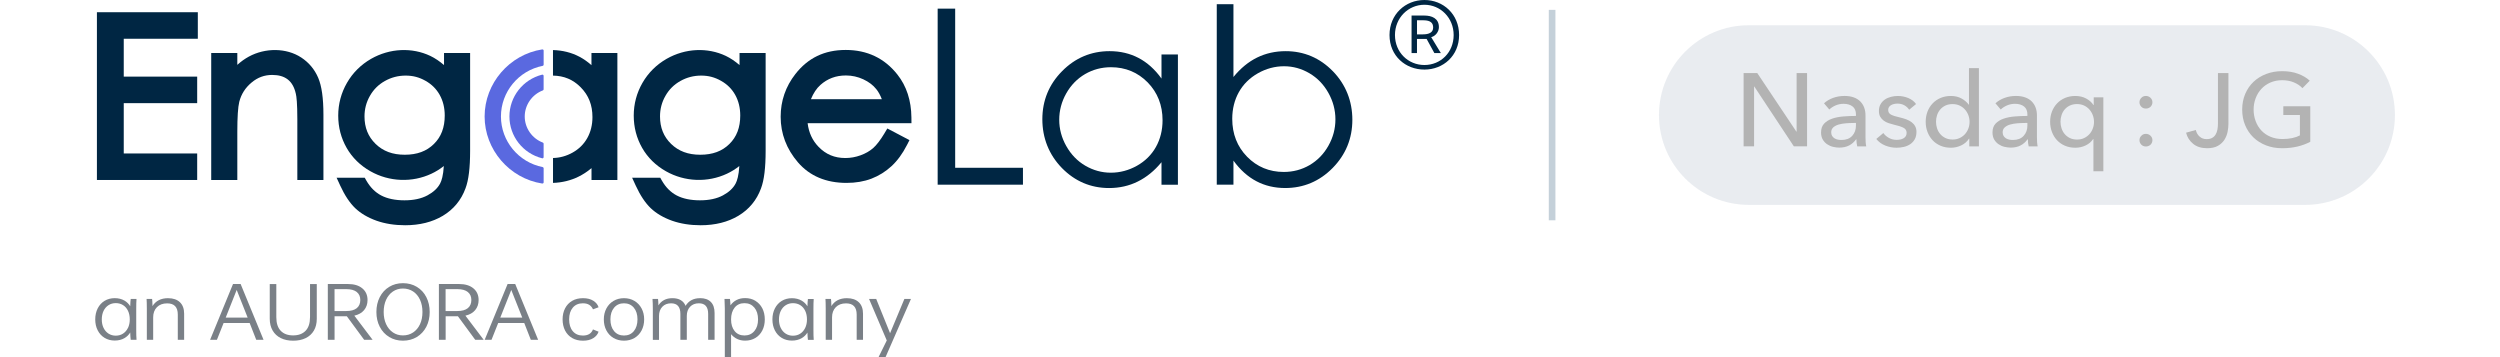 <svg width="315" height="45" viewBox="0 0 315 45" fill="none" xmlns="http://www.w3.org/2000/svg">
<g clip-path="url(#clip0_2897_2044)">
<path d="M21.183 37.57C20.282 37.57 19.627 37.904 19.216 38.568C19.203 38.099 19.187 37.798 19.165 37.666H18.469C18.488 37.919 18.501 38.327 18.501 38.882V42.819H19.3V39.989C19.3 39.453 19.457 39.026 19.771 38.706C20.086 38.385 20.516 38.224 21.061 38.224C21.956 38.224 22.402 38.693 22.402 39.636V42.819H23.201V39.53C23.201 38.898 23.021 38.414 22.665 38.077C22.306 37.74 21.815 37.573 21.186 37.573L21.183 37.57Z" fill="#7A8087"/>
<path d="M29.36 35.786L26.473 42.816H27.332L28.173 40.701H31.458L32.286 42.816H33.207L30.319 35.786H29.357H29.36ZM28.439 40.018L29.822 36.531L31.205 40.018H28.443H28.439Z" fill="#7A8087"/>
<path d="M39.061 39.969C39.061 40.727 38.875 41.298 38.499 41.683C38.124 42.068 37.601 42.26 36.934 42.26C36.266 42.26 35.743 42.068 35.374 41.683C35.002 41.298 34.816 40.727 34.816 39.969V35.789H33.988V40.165C33.988 40.733 34.11 41.227 34.351 41.644C34.591 42.061 34.935 42.379 35.381 42.6C35.823 42.819 36.346 42.928 36.946 42.928C37.546 42.928 38.069 42.819 38.518 42.6C38.964 42.382 39.311 42.065 39.551 41.651C39.795 41.237 39.914 40.743 39.914 40.168V35.792H39.064V39.973L39.061 39.969Z" fill="#7A8087"/>
<path d="M45.873 39.078C46.162 38.731 46.31 38.308 46.31 37.804C46.31 37.191 46.092 36.7 45.655 36.335C45.219 35.969 44.616 35.786 43.843 35.786H41.305V42.816H42.155V39.848H43.701L45.883 42.816H46.948L44.645 39.771C45.177 39.652 45.588 39.421 45.877 39.075L45.873 39.078ZM43.637 39.193H42.152V36.431H43.637C44.218 36.431 44.654 36.553 44.953 36.794C45.251 37.034 45.398 37.371 45.398 37.801C45.398 38.231 45.251 38.587 44.953 38.828C44.654 39.068 44.218 39.19 43.637 39.19V39.193Z" fill="#7A8087"/>
<path d="M52.524 36.145C52.011 35.834 51.427 35.68 50.772 35.68C50.118 35.68 49.547 35.834 49.036 36.145C48.526 36.457 48.132 36.886 47.849 37.438C47.567 37.99 47.426 38.616 47.426 39.312C47.426 40.008 47.567 40.624 47.849 41.173C48.132 41.721 48.529 42.151 49.036 42.459C49.547 42.771 50.124 42.925 50.772 42.925C51.42 42.925 52.011 42.771 52.524 42.459C53.034 42.148 53.432 41.721 53.717 41.173C54 40.624 54.141 40.005 54.141 39.312C54.141 38.619 54 37.99 53.717 37.438C53.435 36.886 53.037 36.457 52.524 36.145ZM52.922 40.849C52.716 41.291 52.428 41.638 52.055 41.888C51.683 42.135 51.257 42.261 50.772 42.261C50.288 42.261 49.88 42.135 49.511 41.888C49.142 41.641 48.857 41.291 48.651 40.846C48.446 40.4 48.343 39.886 48.343 39.312C48.343 38.738 48.446 38.218 48.651 37.769C48.857 37.323 49.142 36.973 49.511 36.726C49.88 36.479 50.3 36.354 50.772 36.354C51.244 36.354 51.683 36.479 52.055 36.726C52.428 36.973 52.716 37.323 52.922 37.769C53.127 38.215 53.23 38.731 53.23 39.312C53.23 39.893 53.127 40.406 52.922 40.849Z" fill="#7A8087"/>
<path d="M59.869 39.078C60.158 38.731 60.306 38.308 60.306 37.804C60.306 37.191 60.088 36.7 59.651 36.335C59.215 35.969 58.612 35.786 57.839 35.786H55.301V42.816H56.151V39.848H57.697L59.879 42.816H60.944L58.641 39.771C59.173 39.652 59.584 39.421 59.873 39.075L59.869 39.078ZM57.63 39.193H56.145V36.431H57.63C58.211 36.431 58.647 36.553 58.945 36.794C59.244 37.034 59.391 37.371 59.391 37.801C59.391 38.231 59.244 38.587 58.945 38.828C58.647 39.068 58.211 39.19 57.63 39.19V39.193Z" fill="#7A8087"/>
<path d="M63.958 35.786L61.07 42.816H61.93L62.771 40.701H66.056L66.884 42.816H67.805L64.917 35.786H63.955H63.958ZM63.037 40.018L64.42 36.531L65.803 40.018H63.04H63.037Z" fill="#7A8087"/>
<path d="M73.444 38.215C73.777 38.215 74.05 38.282 74.259 38.42C74.467 38.558 74.618 38.744 74.714 38.978L75.42 38.715C75.317 38.382 75.096 38.109 74.756 37.894C74.416 37.679 73.983 37.57 73.457 37.57C72.93 37.57 72.475 37.682 72.09 37.907C71.705 38.131 71.406 38.446 71.198 38.853C70.989 39.257 70.887 39.723 70.887 40.242C70.887 40.762 70.989 41.237 71.198 41.644C71.406 42.049 71.702 42.363 72.09 42.591C72.475 42.815 72.93 42.928 73.457 42.928C73.983 42.928 74.416 42.819 74.756 42.604C75.096 42.389 75.317 42.116 75.42 41.792L74.714 41.506C74.515 42.023 74.092 42.28 73.444 42.28C72.905 42.28 72.481 42.097 72.173 41.731C71.865 41.365 71.711 40.868 71.711 40.242C71.711 39.617 71.865 39.129 72.173 38.763C72.481 38.398 72.905 38.215 73.444 38.215Z" fill="#7A8087"/>
<path d="M79.938 37.913C79.553 37.685 79.114 37.57 78.623 37.57C78.132 37.57 77.693 37.685 77.308 37.913C76.923 38.141 76.621 38.459 76.406 38.863C76.191 39.267 76.082 39.729 76.082 40.242C76.082 40.756 76.188 41.23 76.406 41.638C76.621 42.045 76.923 42.363 77.308 42.588C77.693 42.812 78.132 42.925 78.623 42.925C79.114 42.925 79.553 42.812 79.938 42.588C80.323 42.363 80.625 42.045 80.84 41.638C81.055 41.23 81.164 40.765 81.164 40.242C81.164 39.719 81.055 39.267 80.84 38.863C80.625 38.459 80.323 38.141 79.938 37.913ZM79.861 41.725C79.553 42.094 79.143 42.276 78.623 42.276C78.103 42.276 77.689 42.094 77.378 41.725C77.067 41.356 76.913 40.862 76.913 40.239C76.913 39.617 77.067 39.136 77.378 38.767C77.689 38.398 78.103 38.215 78.623 38.215C79.143 38.215 79.553 38.401 79.861 38.767C80.169 39.136 80.323 39.626 80.323 40.239C80.323 40.852 80.169 41.352 79.861 41.725Z" fill="#7A8087"/>
<path d="M88.214 37.57C87.791 37.57 87.425 37.653 87.12 37.82C86.812 37.987 86.569 38.227 86.382 38.538C86.254 38.218 86.049 37.977 85.766 37.813C85.487 37.65 85.141 37.57 84.733 37.57C84.326 37.57 83.97 37.647 83.675 37.804C83.379 37.961 83.139 38.186 82.962 38.481C82.95 38.077 82.933 37.804 82.911 37.669H82.215C82.24 38.009 82.257 38.413 82.257 38.885V42.822H83.036V39.815C83.036 39.331 83.174 38.946 83.45 38.654C83.726 38.362 84.098 38.218 84.56 38.218C85.337 38.218 85.728 38.66 85.728 39.549V42.818H86.537V39.812C86.537 39.328 86.674 38.943 86.95 38.651C87.226 38.359 87.598 38.215 88.06 38.215C88.837 38.215 89.228 38.657 89.228 39.546V42.815H90.037V39.437C90.037 38.824 89.879 38.359 89.562 38.041C89.244 37.724 88.795 37.566 88.214 37.566V37.57Z" fill="#7A8087"/>
<path d="M95.177 37.897C94.802 37.672 94.372 37.56 93.887 37.56C93.483 37.56 93.127 37.637 92.816 37.794C92.504 37.952 92.248 38.176 92.042 38.471C92.017 38.035 91.991 37.765 91.972 37.669H91.285L91.295 37.865C91.314 38.356 91.327 38.689 91.327 38.872V45.003H92.116V42.106C92.328 42.366 92.585 42.568 92.883 42.709C93.184 42.851 93.518 42.921 93.887 42.921C94.372 42.921 94.802 42.809 95.177 42.584C95.552 42.36 95.844 42.045 96.053 41.638C96.261 41.234 96.364 40.768 96.364 40.249C96.364 39.729 96.261 39.254 96.053 38.85C95.844 38.446 95.552 38.131 95.177 37.903V37.897ZM95.049 41.712C94.737 42.084 94.323 42.27 93.804 42.27C93.284 42.27 92.864 42.087 92.565 41.718C92.264 41.349 92.116 40.858 92.116 40.245C92.116 39.633 92.267 39.129 92.565 38.757C92.864 38.385 93.278 38.199 93.804 38.199C94.33 38.199 94.737 38.385 95.049 38.757C95.36 39.129 95.514 39.626 95.514 40.245C95.514 40.865 95.36 41.343 95.049 41.715V41.712Z" fill="#7A8087"/>
<path d="M106.722 37.57C105.821 37.57 105.166 37.904 104.755 38.568C104.743 38.099 104.726 37.798 104.704 37.666H104.008C104.027 37.919 104.04 38.327 104.04 38.882V42.819H104.839V39.989C104.839 39.453 104.996 39.026 105.31 38.706C105.625 38.385 106.055 38.224 106.6 38.224C107.495 38.224 107.941 38.693 107.941 39.636V42.819H108.74V39.53C108.74 38.898 108.56 38.414 108.204 38.077C107.845 37.74 107.354 37.573 106.725 37.573L106.722 37.57Z" fill="#7A8087"/>
<path d="M113.953 37.666L112.15 41.984L110.402 37.666H109.5L111.733 42.896L110.697 45H111.579L114.781 37.666H113.953Z" fill="#7A8087"/>
<path d="M17.194 37.721V37.666H16.472L16.466 37.708C16.44 37.872 16.421 38.167 16.408 38.587C16.225 38.286 15.982 38.048 15.686 37.875C15.337 37.673 14.923 37.567 14.454 37.567C13.986 37.567 13.553 37.679 13.181 37.904C12.809 38.128 12.517 38.449 12.311 38.853C12.106 39.258 12 39.726 12 40.243C12 40.759 12.103 41.224 12.311 41.625C12.517 42.03 12.809 42.347 13.181 42.572C13.553 42.797 13.979 42.909 14.454 42.909C14.929 42.909 15.337 42.806 15.686 42.601C15.985 42.428 16.225 42.19 16.408 41.895C16.421 42.299 16.44 42.594 16.466 42.768L16.472 42.812H17.201V42.758C17.175 42.495 17.165 42.094 17.165 41.565V38.905C17.165 38.379 17.175 37.981 17.198 37.721H17.194ZM16.123 41.317C15.972 41.625 15.763 41.866 15.5 42.036C15.24 42.206 14.929 42.293 14.586 42.293C14.243 42.293 13.941 42.206 13.675 42.036C13.409 41.866 13.2 41.622 13.049 41.317C12.898 41.006 12.825 40.647 12.825 40.246C12.825 39.845 12.902 39.476 13.049 39.168C13.2 38.86 13.412 38.619 13.675 38.449C13.941 38.279 14.246 38.193 14.586 38.193C14.926 38.193 15.24 38.276 15.507 38.446C15.773 38.613 15.982 38.857 16.129 39.165C16.277 39.476 16.351 39.842 16.351 40.249C16.351 40.657 16.273 41.013 16.126 41.321L16.123 41.317Z" fill="#7A8087"/>
<path d="M102.522 37.727V37.673H101.8L101.793 37.714C101.768 37.878 101.749 38.173 101.736 38.593C101.553 38.292 101.309 38.054 101.011 37.881C100.661 37.679 100.247 37.573 99.779 37.573C99.31 37.573 98.877 37.685 98.505 37.91C98.133 38.135 97.841 38.456 97.635 38.86C97.43 39.264 97.324 39.732 97.324 40.249C97.324 40.766 97.427 41.231 97.635 41.632C97.841 42.036 98.133 42.354 98.505 42.578C98.877 42.803 99.304 42.915 99.779 42.915C100.253 42.915 100.661 42.812 101.011 42.61C101.309 42.437 101.55 42.2 101.736 41.904C101.749 42.309 101.768 42.604 101.793 42.777L101.8 42.822H102.528V42.767C102.502 42.504 102.493 42.103 102.493 41.574V38.914C102.493 38.388 102.502 37.99 102.525 37.73L102.522 37.727ZM101.45 41.324C101.299 41.632 101.091 41.872 100.828 42.042C100.568 42.212 100.26 42.299 99.913 42.299C99.567 42.299 99.269 42.212 99.002 42.042C98.736 41.872 98.527 41.629 98.376 41.324C98.226 41.013 98.149 40.653 98.149 40.252C98.149 39.851 98.226 39.482 98.376 39.174C98.527 38.866 98.736 38.626 99.002 38.456C99.269 38.285 99.573 38.199 99.913 38.199C100.253 38.199 100.568 38.282 100.834 38.449C101.1 38.616 101.309 38.86 101.457 39.168C101.604 39.479 101.678 39.845 101.678 40.252C101.678 40.66 101.601 41.016 101.45 41.324Z" fill="#7A8087"/>
<path opacity="0.6" d="M195.983 1.242H195.148V27.759H195.983V1.242Z" fill="#9DB1BF"/>
<path opacity="0.22" d="M290.446 3.183H220.347C214.097 3.183 209.031 8.249 209.031 14.498C209.031 20.748 214.097 25.814 220.347 25.814H290.446C296.695 25.814 301.762 20.748 301.762 14.498C301.762 8.249 296.695 3.183 290.446 3.183Z" fill="#9AACBA"/>
<path d="M226.346 16.59H226.372V9.205H227.69V18.441H226.025L221.04 10.899H221.014V18.441H219.695V9.205H221.415L226.346 16.59Z" fill="#B3B3B3"/>
<path d="M233.852 14.437C233.852 13.975 233.707 13.635 233.425 13.414C233.139 13.193 232.761 13.08 232.292 13.08C231.936 13.08 231.603 13.148 231.285 13.282C230.971 13.417 230.708 13.587 230.493 13.799L229.825 13.016C230.136 12.727 230.515 12.503 230.964 12.336C231.413 12.172 231.895 12.089 232.411 12.089C232.864 12.089 233.258 12.153 233.592 12.278C233.926 12.403 234.198 12.576 234.41 12.795C234.622 13.013 234.782 13.27 234.891 13.565C235 13.86 235.052 14.178 235.052 14.518V17.219C235.052 17.427 235.058 17.649 235.071 17.877C235.087 18.108 235.109 18.297 235.145 18.445H234.012C233.942 18.149 233.906 17.854 233.906 17.556H233.865C233.634 17.886 233.342 18.143 232.992 18.326C232.642 18.509 232.225 18.599 231.747 18.599C231.497 18.599 231.237 18.567 230.967 18.502C230.695 18.438 230.451 18.329 230.23 18.181C230.005 18.034 229.822 17.838 229.675 17.594C229.53 17.351 229.453 17.052 229.453 16.693C229.453 16.221 229.581 15.852 229.841 15.576C230.098 15.304 230.435 15.095 230.852 14.951C231.269 14.806 231.741 14.713 232.264 14.672C232.79 14.63 233.316 14.607 233.849 14.607V14.437H233.852ZM233.544 15.496C233.233 15.496 232.912 15.509 232.578 15.535C232.244 15.56 231.943 15.615 231.67 15.692C231.401 15.772 231.176 15.887 231 16.045C230.823 16.202 230.733 16.41 230.733 16.67C230.733 16.853 230.772 17.004 230.846 17.126C230.919 17.248 231.022 17.347 231.144 17.427C231.269 17.505 231.407 17.559 231.558 17.591C231.709 17.623 231.863 17.636 232.023 17.636C232.61 17.636 233.059 17.466 233.377 17.119C233.691 16.776 233.849 16.343 233.849 15.82V15.493H233.544V15.496Z" fill="#B3B3B3"/>
<path d="M240.552 13.824C240.408 13.6 240.209 13.414 239.952 13.269C239.695 13.125 239.407 13.054 239.086 13.054C238.942 13.054 238.8 13.07 238.659 13.099C238.515 13.131 238.39 13.179 238.277 13.244C238.165 13.308 238.078 13.391 238.011 13.491C237.944 13.59 237.912 13.715 237.912 13.863C237.912 14.123 238.03 14.318 238.271 14.444C238.512 14.569 238.871 14.684 239.352 14.79C239.654 14.861 239.933 14.941 240.193 15.037C240.449 15.133 240.674 15.252 240.863 15.396C241.056 15.541 241.203 15.711 241.312 15.913C241.418 16.112 241.473 16.346 241.473 16.616C241.473 16.981 241.402 17.289 241.261 17.543C241.117 17.796 240.931 18.002 240.696 18.162C240.459 18.322 240.193 18.438 239.888 18.509C239.586 18.579 239.275 18.614 238.958 18.614C238.476 18.614 238.008 18.521 237.549 18.342C237.09 18.159 236.712 17.88 236.41 17.508L237.302 16.763C237.472 17.007 237.703 17.212 238.001 17.376C238.3 17.543 238.624 17.623 238.98 17.623C239.14 17.623 239.294 17.607 239.439 17.578C239.586 17.546 239.718 17.498 239.84 17.427C239.962 17.357 240.055 17.267 240.129 17.154C240.202 17.042 240.234 16.898 240.234 16.725C240.234 16.439 240.093 16.224 239.814 16.086C239.535 15.948 239.124 15.817 238.582 15.695C238.367 15.643 238.152 15.579 237.934 15.505C237.716 15.432 237.517 15.329 237.344 15.197C237.167 15.066 237.023 14.902 236.911 14.71C236.798 14.514 236.744 14.274 236.744 13.985C236.744 13.654 236.811 13.369 236.952 13.131C237.09 12.891 237.27 12.698 237.491 12.544C237.713 12.39 237.966 12.278 238.252 12.204C238.537 12.13 238.829 12.092 239.131 12.092C239.583 12.092 240.023 12.178 240.443 12.352C240.863 12.525 241.191 12.778 241.422 13.109L240.555 13.828L240.552 13.824Z" fill="#B3B3B3"/>
<path d="M248.097 17.466C247.857 17.841 247.529 18.124 247.119 18.319C246.705 18.515 246.272 18.614 245.819 18.614C245.329 18.614 244.892 18.528 244.501 18.361C244.109 18.191 243.776 17.96 243.5 17.662C243.224 17.366 243.012 17.017 242.861 16.619C242.711 16.218 242.637 15.794 242.637 15.339C242.637 14.883 242.714 14.463 242.861 14.068C243.012 13.674 243.23 13.327 243.509 13.032C243.789 12.737 244.125 12.506 244.517 12.339C244.908 12.175 245.338 12.092 245.81 12.092C246.326 12.092 246.775 12.198 247.157 12.413C247.539 12.624 247.841 12.884 248.062 13.189H248.091V8.582H249.342V18.448H248.129V17.469H248.104L248.097 17.466ZM243.939 15.345C243.939 15.631 243.984 15.91 244.071 16.176C244.161 16.446 244.292 16.683 244.472 16.892C244.648 17.1 244.867 17.267 245.126 17.392C245.383 17.517 245.685 17.581 246.034 17.581C246.355 17.581 246.644 17.52 246.907 17.398C247.167 17.277 247.391 17.113 247.578 16.911C247.764 16.706 247.908 16.471 248.011 16.202C248.113 15.932 248.165 15.65 248.165 15.355C248.165 15.06 248.113 14.777 248.011 14.508C247.908 14.238 247.764 14.001 247.578 13.792C247.391 13.584 247.167 13.42 246.907 13.298C246.644 13.176 246.352 13.115 246.034 13.115C245.688 13.115 245.386 13.176 245.126 13.298C244.87 13.42 244.652 13.584 244.472 13.792C244.295 14.001 244.161 14.238 244.071 14.508C243.981 14.777 243.939 15.053 243.939 15.339V15.345Z" fill="#B3B3B3"/>
<path d="M255.453 14.437C255.453 13.975 255.309 13.635 255.027 13.414C254.741 13.193 254.362 13.08 253.894 13.08C253.538 13.08 253.204 13.148 252.887 13.282C252.572 13.417 252.309 13.587 252.094 13.799L251.427 13.016C251.738 12.727 252.117 12.503 252.566 12.336C253.015 12.172 253.496 12.089 254.013 12.089C254.465 12.089 254.86 12.153 255.193 12.278C255.527 12.403 255.8 12.576 256.012 12.795C256.223 13.013 256.384 13.27 256.493 13.565C256.599 13.86 256.653 14.178 256.653 14.518V17.219C256.653 17.427 256.66 17.649 256.672 17.877C256.688 18.108 256.711 18.297 256.746 18.445H255.614C255.543 18.149 255.508 17.854 255.508 17.556H255.466C255.235 17.886 254.943 18.143 254.593 18.326C254.244 18.509 253.827 18.599 253.349 18.599C253.098 18.599 252.839 18.567 252.569 18.502C252.296 18.438 252.052 18.329 251.831 18.181C251.607 18.034 251.424 17.838 251.276 17.594C251.132 17.351 251.055 17.052 251.055 16.693C251.055 16.221 251.183 15.852 251.443 15.576C251.7 15.304 252.036 15.095 252.454 14.951C252.871 14.806 253.342 14.713 253.865 14.672C254.391 14.63 254.917 14.607 255.45 14.607V14.437H255.453ZM255.145 15.496C254.834 15.496 254.513 15.509 254.18 15.535C253.846 15.56 253.544 15.615 253.272 15.692C253.002 15.772 252.778 15.887 252.601 16.045C252.425 16.202 252.335 16.41 252.335 16.67C252.335 16.853 252.373 17.004 252.447 17.126C252.521 17.248 252.624 17.347 252.745 17.427C252.871 17.505 253.009 17.559 253.159 17.591C253.31 17.623 253.464 17.636 253.625 17.636C254.212 17.636 254.661 17.466 254.978 17.119C255.293 16.776 255.45 16.343 255.45 15.82V15.493H255.145V15.496Z" fill="#B3B3B3"/>
<path d="M263.738 17.517C263.507 17.867 263.19 18.136 262.786 18.326C262.381 18.518 261.951 18.614 261.499 18.614C261.008 18.614 260.572 18.528 260.18 18.361C259.789 18.191 259.455 17.96 259.179 17.662C258.904 17.366 258.692 17.017 258.541 16.619C258.39 16.218 258.316 15.794 258.316 15.339C258.316 14.883 258.393 14.463 258.541 14.068C258.692 13.674 258.91 13.327 259.189 13.032C259.468 12.737 259.805 12.506 260.197 12.339C260.588 12.175 261.018 12.092 261.489 12.092C262.006 12.092 262.462 12.198 262.856 12.413C263.254 12.624 263.556 12.897 263.771 13.227H263.809V12.262H265.022V21.579H263.771V17.52H263.742L263.738 17.517ZM259.622 15.339C259.622 15.627 259.667 15.903 259.754 16.173C259.844 16.442 259.975 16.683 260.152 16.892C260.328 17.1 260.546 17.267 260.806 17.395C261.063 17.52 261.364 17.584 261.714 17.584C262.035 17.584 262.324 17.523 262.587 17.402C262.847 17.28 263.071 17.116 263.257 16.914C263.443 16.712 263.588 16.471 263.69 16.202C263.793 15.932 263.844 15.65 263.844 15.355C263.844 15.059 263.793 14.777 263.69 14.508C263.588 14.238 263.443 13.998 263.257 13.789C263.071 13.581 262.847 13.414 262.587 13.295C262.324 13.173 262.032 13.112 261.714 13.112C261.368 13.112 261.066 13.173 260.806 13.295C260.549 13.417 260.331 13.584 260.152 13.789C259.975 13.998 259.84 14.238 259.754 14.508C259.664 14.777 259.622 15.056 259.622 15.342V15.339Z" fill="#B3B3B3"/>
<path d="M270.963 12.323C271.124 12.48 271.204 12.663 271.204 12.884C271.204 13.106 271.124 13.302 270.963 13.459C270.803 13.603 270.604 13.68 270.389 13.68C270.149 13.68 269.962 13.603 269.815 13.459C269.654 13.302 269.574 13.106 269.574 12.884C269.574 12.663 269.654 12.48 269.815 12.323C269.959 12.166 270.149 12.089 270.389 12.089C270.601 12.089 270.803 12.166 270.963 12.323ZM270.963 17.1C271.124 17.258 271.204 17.44 271.204 17.662C271.204 17.883 271.124 18.079 270.963 18.236C270.803 18.38 270.604 18.457 270.389 18.457C270.149 18.457 269.962 18.377 269.815 18.236C269.654 18.079 269.574 17.883 269.574 17.662C269.574 17.44 269.654 17.258 269.815 17.1C269.959 16.943 270.149 16.866 270.389 16.866C270.601 16.866 270.803 16.946 270.963 17.1Z" fill="#B3B3B3"/>
<path d="M276.677 16.382C276.748 16.712 276.902 16.985 277.143 17.203C277.383 17.421 277.682 17.53 278.034 17.53C278.32 17.53 278.551 17.479 278.734 17.373C278.917 17.267 279.061 17.126 279.167 16.95C279.276 16.77 279.35 16.561 279.395 16.324C279.44 16.083 279.462 15.83 279.462 15.56V9.205H280.781V15.612C280.781 15.932 280.745 16.273 280.672 16.629C280.601 16.985 280.466 17.315 280.271 17.62C280.075 17.925 279.802 18.178 279.453 18.377C279.1 18.576 278.65 18.676 278.099 18.676C277.38 18.676 276.793 18.493 276.34 18.127C275.888 17.761 275.59 17.293 275.445 16.718L276.671 16.378L276.677 16.382Z" fill="#B3B3B3"/>
<path d="M290.113 11.11C289.827 10.806 289.468 10.562 289.025 10.379C288.586 10.196 288.095 10.106 287.553 10.106C287.01 10.106 286.504 10.206 286.061 10.401C285.615 10.597 285.239 10.867 284.928 11.204C284.617 11.544 284.376 11.935 284.21 12.384C284.04 12.833 283.956 13.308 283.956 13.812C283.956 14.316 284.04 14.806 284.21 15.259C284.38 15.711 284.617 16.106 284.928 16.439C285.239 16.776 285.621 17.039 286.074 17.229C286.526 17.421 287.033 17.517 287.591 17.517C288.034 17.517 288.445 17.479 288.817 17.399C289.189 17.322 289.513 17.206 289.789 17.059V14.489H287.697V13.392H291.095V17.867C290.597 18.127 290.055 18.329 289.468 18.467C288.881 18.605 288.242 18.676 287.549 18.676C286.812 18.676 286.135 18.557 285.519 18.316C284.903 18.076 284.37 17.742 283.927 17.312C283.481 16.882 283.138 16.369 282.888 15.772C282.638 15.175 282.516 14.521 282.516 13.809C282.516 13.096 282.644 12.429 282.897 11.832C283.151 11.236 283.501 10.729 283.95 10.305C284.399 9.882 284.928 9.554 285.541 9.32C286.154 9.086 286.821 8.967 287.54 8.967C288.294 8.967 288.968 9.076 289.558 9.295C290.148 9.513 290.639 9.805 291.031 10.167L290.11 11.107L290.113 11.11Z" fill="#B3B3B3"/>
<path d="M12.211 22.677H24.845V19.337H15.592V12.997H24.845V9.654H15.592V4.883H24.925V1.54H12.211V22.677Z" fill="#002643"/>
<path d="M37.958 7.248C36.078 6.013 33.421 6.009 31.355 7.132C30.848 7.408 30.361 7.755 29.902 8.172V6.677H26.613V22.677H29.902V16.619C29.902 14.762 29.985 13.485 30.149 12.827C30.399 11.855 30.906 11.062 31.695 10.402C32.468 9.753 33.319 9.442 34.294 9.442C35.131 9.442 35.776 9.632 36.27 10.02C36.761 10.408 37.089 10.989 37.275 11.813C37.361 12.163 37.464 13.004 37.464 15.012V22.677H40.752V14.463C40.752 12.359 40.534 10.835 40.092 9.798C39.636 8.736 38.92 7.88 37.958 7.248Z" fill="#002643"/>
<path d="M55.94 8.194C55.382 7.713 54.808 7.328 54.221 7.045C51.93 5.955 49.12 6.064 46.761 7.411C45.475 8.149 44.448 9.169 43.717 10.44C42.988 11.707 42.616 13.096 42.616 14.566C42.616 16.035 42.972 17.399 43.675 18.631C44.381 19.866 45.395 20.857 46.681 21.582C49.049 22.923 51.946 23.023 54.362 21.887C54.923 21.624 55.443 21.3 55.921 20.921C55.847 22.125 55.642 22.769 55.462 23.109C55.157 23.7 54.618 24.207 53.868 24.611C53.091 25.031 52.116 25.24 50.961 25.24C49.806 25.24 48.802 25.034 48.029 24.627C47.265 24.223 46.656 23.61 46.161 22.753L45.959 22.397H42.414L42.873 23.395C43.434 24.617 44.07 25.57 44.756 26.228C45.449 26.889 46.354 27.421 47.441 27.81C48.513 28.188 49.726 28.381 51.048 28.381C52.873 28.381 54.471 27.983 55.793 27.194C57.144 26.385 58.109 25.221 58.651 23.738C59.046 22.699 59.235 21.149 59.235 18.996V6.676H55.947V8.194H55.94ZM55.401 11.957C55.822 12.708 56.037 13.584 56.037 14.556C56.037 16.064 55.591 17.238 54.67 18.143C53.749 19.054 52.549 19.497 51.003 19.497C49.456 19.497 48.269 19.048 47.323 18.13C46.383 17.212 45.927 16.08 45.927 14.665C45.927 13.741 46.155 12.868 46.614 12.073C47.073 11.268 47.689 10.658 48.494 10.206C49.293 9.753 50.175 9.525 51.112 9.525C52.049 9.525 52.835 9.74 53.621 10.186C54.4 10.626 54.981 11.207 55.405 11.96L55.401 11.957Z" fill="#002643"/>
<path d="M93.175 8.194C92.617 7.713 92.042 7.328 91.455 7.045C89.164 5.955 86.357 6.064 83.996 7.411C82.709 8.149 81.683 9.169 80.951 10.44C80.223 11.707 79.851 13.096 79.851 14.566C79.851 16.035 80.207 17.399 80.909 18.631C81.615 19.866 82.629 20.857 83.915 21.582C86.283 22.923 89.18 23.023 91.596 21.887C92.158 21.624 92.677 21.3 93.156 20.921C93.082 22.125 92.876 22.769 92.697 23.109C92.392 23.7 91.853 24.207 91.102 24.611C90.326 25.031 89.35 25.24 88.195 25.24C87.04 25.24 86.036 25.034 85.263 24.627C84.499 24.223 83.89 23.61 83.396 22.753L83.194 22.397H79.648L80.107 23.395C80.669 24.617 81.304 25.57 81.99 26.228C82.683 26.889 83.588 27.421 84.676 27.81C85.748 28.188 86.96 28.381 88.282 28.381C90.108 28.381 91.705 27.983 93.027 27.194C94.378 26.385 95.344 25.221 95.886 23.738C96.28 22.699 96.47 21.149 96.47 18.996V6.676H93.181V8.194H93.175ZM92.636 11.957C93.056 12.708 93.271 13.584 93.271 14.556C93.271 16.064 92.825 17.238 91.904 18.143C90.984 19.054 89.784 19.497 88.237 19.497C86.691 19.497 85.504 19.048 84.557 18.13C83.617 17.212 83.162 16.08 83.162 14.665C83.162 13.741 83.389 12.868 83.848 12.073C84.307 11.268 84.923 10.658 85.728 10.206C86.527 9.753 87.409 9.525 88.346 9.525C89.283 9.525 90.069 9.74 90.855 10.186C91.635 10.626 92.216 11.207 92.639 11.96L92.636 11.957Z" fill="#002643"/>
<path d="M111.463 16.766C110.93 17.649 110.443 18.29 110.006 18.669C109.58 19.041 109.05 19.343 108.434 19.567C107.812 19.795 107.164 19.911 106.509 19.911C105.159 19.911 104.055 19.452 103.137 18.499C102.361 17.697 101.908 16.718 101.761 15.525H114.844L114.838 14.812C114.819 12.669 114.225 10.844 113.073 9.394C111.453 7.337 109.262 6.294 106.561 6.294C103.859 6.294 101.793 7.315 100.218 9.33C98.989 10.902 98.363 12.711 98.363 14.713C98.363 16.84 99.098 18.778 100.548 20.462C102.027 22.176 104.084 23.045 106.666 23.045C107.821 23.045 108.877 22.865 109.807 22.509C110.738 22.15 111.585 21.624 112.326 20.94C113.064 20.26 113.722 19.365 114.277 18.274L114.594 17.655L111.806 16.189L111.463 16.76V16.766ZM111.11 12.496H102.178C102.492 11.732 102.89 11.133 103.365 10.709C104.27 9.904 105.322 9.509 106.586 9.509C107.35 9.509 108.085 9.673 108.771 9.99C109.467 10.315 110.006 10.722 110.42 11.242C110.69 11.575 110.917 11.999 111.11 12.496Z" fill="#002643"/>
<path d="M120.352 1.088H118.145V23.27H128.892V21.14H120.352V1.088Z" fill="#002643"/>
<path d="M146.348 9.901L146.338 9.885C145.517 8.742 144.548 7.873 143.463 7.305C142.379 6.734 141.15 6.445 139.809 6.445C137.49 6.445 135.475 7.292 133.826 8.964C132.173 10.629 131.336 12.669 131.336 15.024C131.336 17.379 132.164 19.49 133.8 21.168C135.436 22.843 137.438 23.693 139.748 23.693C141.054 23.693 142.27 23.417 143.358 22.875C144.455 22.336 145.459 21.521 146.338 20.45L146.348 20.437V23.273H148.417V6.866H146.348V9.897V9.901ZM134.352 18.406C133.761 17.36 133.463 16.244 133.463 15.088C133.463 13.934 133.758 12.807 134.345 11.771C134.929 10.735 135.728 9.914 136.723 9.333C137.711 8.759 138.808 8.47 139.982 8.47C141.805 8.47 143.361 9.115 144.606 10.382C145.85 11.652 146.482 13.26 146.482 15.153C146.482 16.398 146.2 17.527 145.648 18.515C145.093 19.506 144.291 20.302 143.258 20.883C142.225 21.463 141.118 21.759 139.97 21.759C138.821 21.759 137.746 21.46 136.745 20.876C135.751 20.296 134.949 19.465 134.355 18.409L134.352 18.406Z" fill="#002643"/>
<path d="M167.933 8.967C166.3 7.296 164.301 6.446 161.991 6.446C160.698 6.446 159.489 6.715 158.394 7.251C157.304 7.787 156.306 8.605 155.427 9.686L155.414 9.702V0.526H153.312V23.27H155.414V20.235L155.427 20.254C156.251 21.393 157.217 22.26 158.301 22.831C159.379 23.402 160.602 23.691 161.93 23.691C164.25 23.691 166.261 22.843 167.91 21.169C169.559 19.497 170.397 17.453 170.397 15.095C170.397 12.737 169.569 10.649 167.933 8.964V8.967ZM165.01 20.803C164.022 21.377 162.928 21.666 161.757 21.666C159.934 21.666 158.382 21.021 157.137 19.751C155.892 18.48 155.263 16.876 155.263 14.977C155.263 13.732 155.545 12.596 156.097 11.608C156.652 10.617 157.461 9.818 158.497 9.231C159.53 8.647 160.637 8.348 161.786 8.348C162.934 8.348 163.99 8.647 164.988 9.231C165.982 9.814 166.784 10.642 167.375 11.698C167.965 12.747 168.263 13.87 168.263 15.041C168.263 16.212 167.968 17.319 167.381 18.361C166.797 19.404 165.995 20.226 165.007 20.803H165.01Z" fill="#002643"/>
<path d="M68.445 6.259C68.416 6.237 68.381 6.224 68.345 6.224C68.339 6.224 68.329 6.224 68.323 6.224C64.184 6.869 61.062 10.501 61.062 14.675C61.062 18.849 64.184 22.481 68.323 23.126C68.329 23.126 68.339 23.126 68.345 23.126C68.381 23.126 68.416 23.113 68.445 23.09C68.48 23.061 68.499 23.02 68.499 22.975V21.204C68.499 21.13 68.448 21.069 68.377 21.053C65.33 20.45 63.119 17.768 63.119 14.675C63.119 11.582 65.33 8.9 68.377 8.297C68.448 8.284 68.499 8.22 68.499 8.146V6.375C68.499 6.33 68.48 6.288 68.445 6.259Z" fill="#5A69E0"/>
<path d="M68.346 9.4C68.346 9.4 68.32 9.4 68.307 9.407C65.882 10.023 64.188 12.188 64.188 14.675C64.188 17.161 65.882 19.33 68.307 19.943C68.32 19.943 68.333 19.949 68.346 19.949C68.378 19.949 68.413 19.94 68.439 19.917C68.474 19.888 68.496 19.843 68.496 19.799V18.105C68.496 18.04 68.458 17.986 68.397 17.963C67.033 17.447 66.116 16.125 66.116 14.678C66.116 13.231 67.033 11.909 68.397 11.393C68.455 11.37 68.496 11.313 68.496 11.252V9.558C68.496 9.509 68.474 9.468 68.439 9.439C68.413 9.416 68.378 9.407 68.346 9.407V9.4Z" fill="#5A69E0"/>
<path d="M74.524 6.677V8.213C74.052 7.787 73.542 7.431 73.003 7.145C72.005 6.622 70.882 6.34 69.676 6.308V9.526C71.071 9.548 72.22 10.029 73.183 11.014C74.171 12.018 74.649 13.241 74.649 14.752C74.649 15.734 74.43 16.622 73.997 17.396C73.561 18.172 72.955 18.772 72.143 19.228C71.36 19.667 70.52 19.892 69.679 19.908V23.046C70.831 23.007 71.915 22.744 72.9 22.256C73.471 21.974 74.017 21.614 74.53 21.185V22.68H77.79V6.677H74.53H74.524Z" fill="#002643"/>
<path d="M175.078 4.415C175.078 1.797 177.087 0 179.474 0C181.861 0 183.846 1.793 183.846 4.415C183.846 7.036 181.838 8.768 179.474 8.768C177.109 8.768 175.078 7.055 175.078 4.415ZM183.16 4.415C183.16 2.249 181.504 0.6 179.474 0.6C177.443 0.6 175.765 2.249 175.765 4.415C175.765 6.58 177.42 8.191 179.474 8.191C181.527 8.191 183.16 6.603 183.16 4.415ZM177.86 1.96H179.47C180.375 1.96 181.302 2.291 181.302 3.423C181.302 4.001 180.86 4.559 180.33 4.681L181.546 6.683H180.728L179.756 4.909H178.54V6.683H177.857V1.96H177.86ZM179.275 4.331C180.048 4.331 180.577 4.103 180.577 3.465C180.577 2.929 180.288 2.557 179.361 2.557H178.543V4.331H179.271H179.275Z" fill="#002643"/>
</g>
<defs>
<clipPath id="clip0_2897_2044">
<rect width="289.757" height="45" fill="white" transform="translate(12)"/>
</clipPath>
</defs>
</svg>
